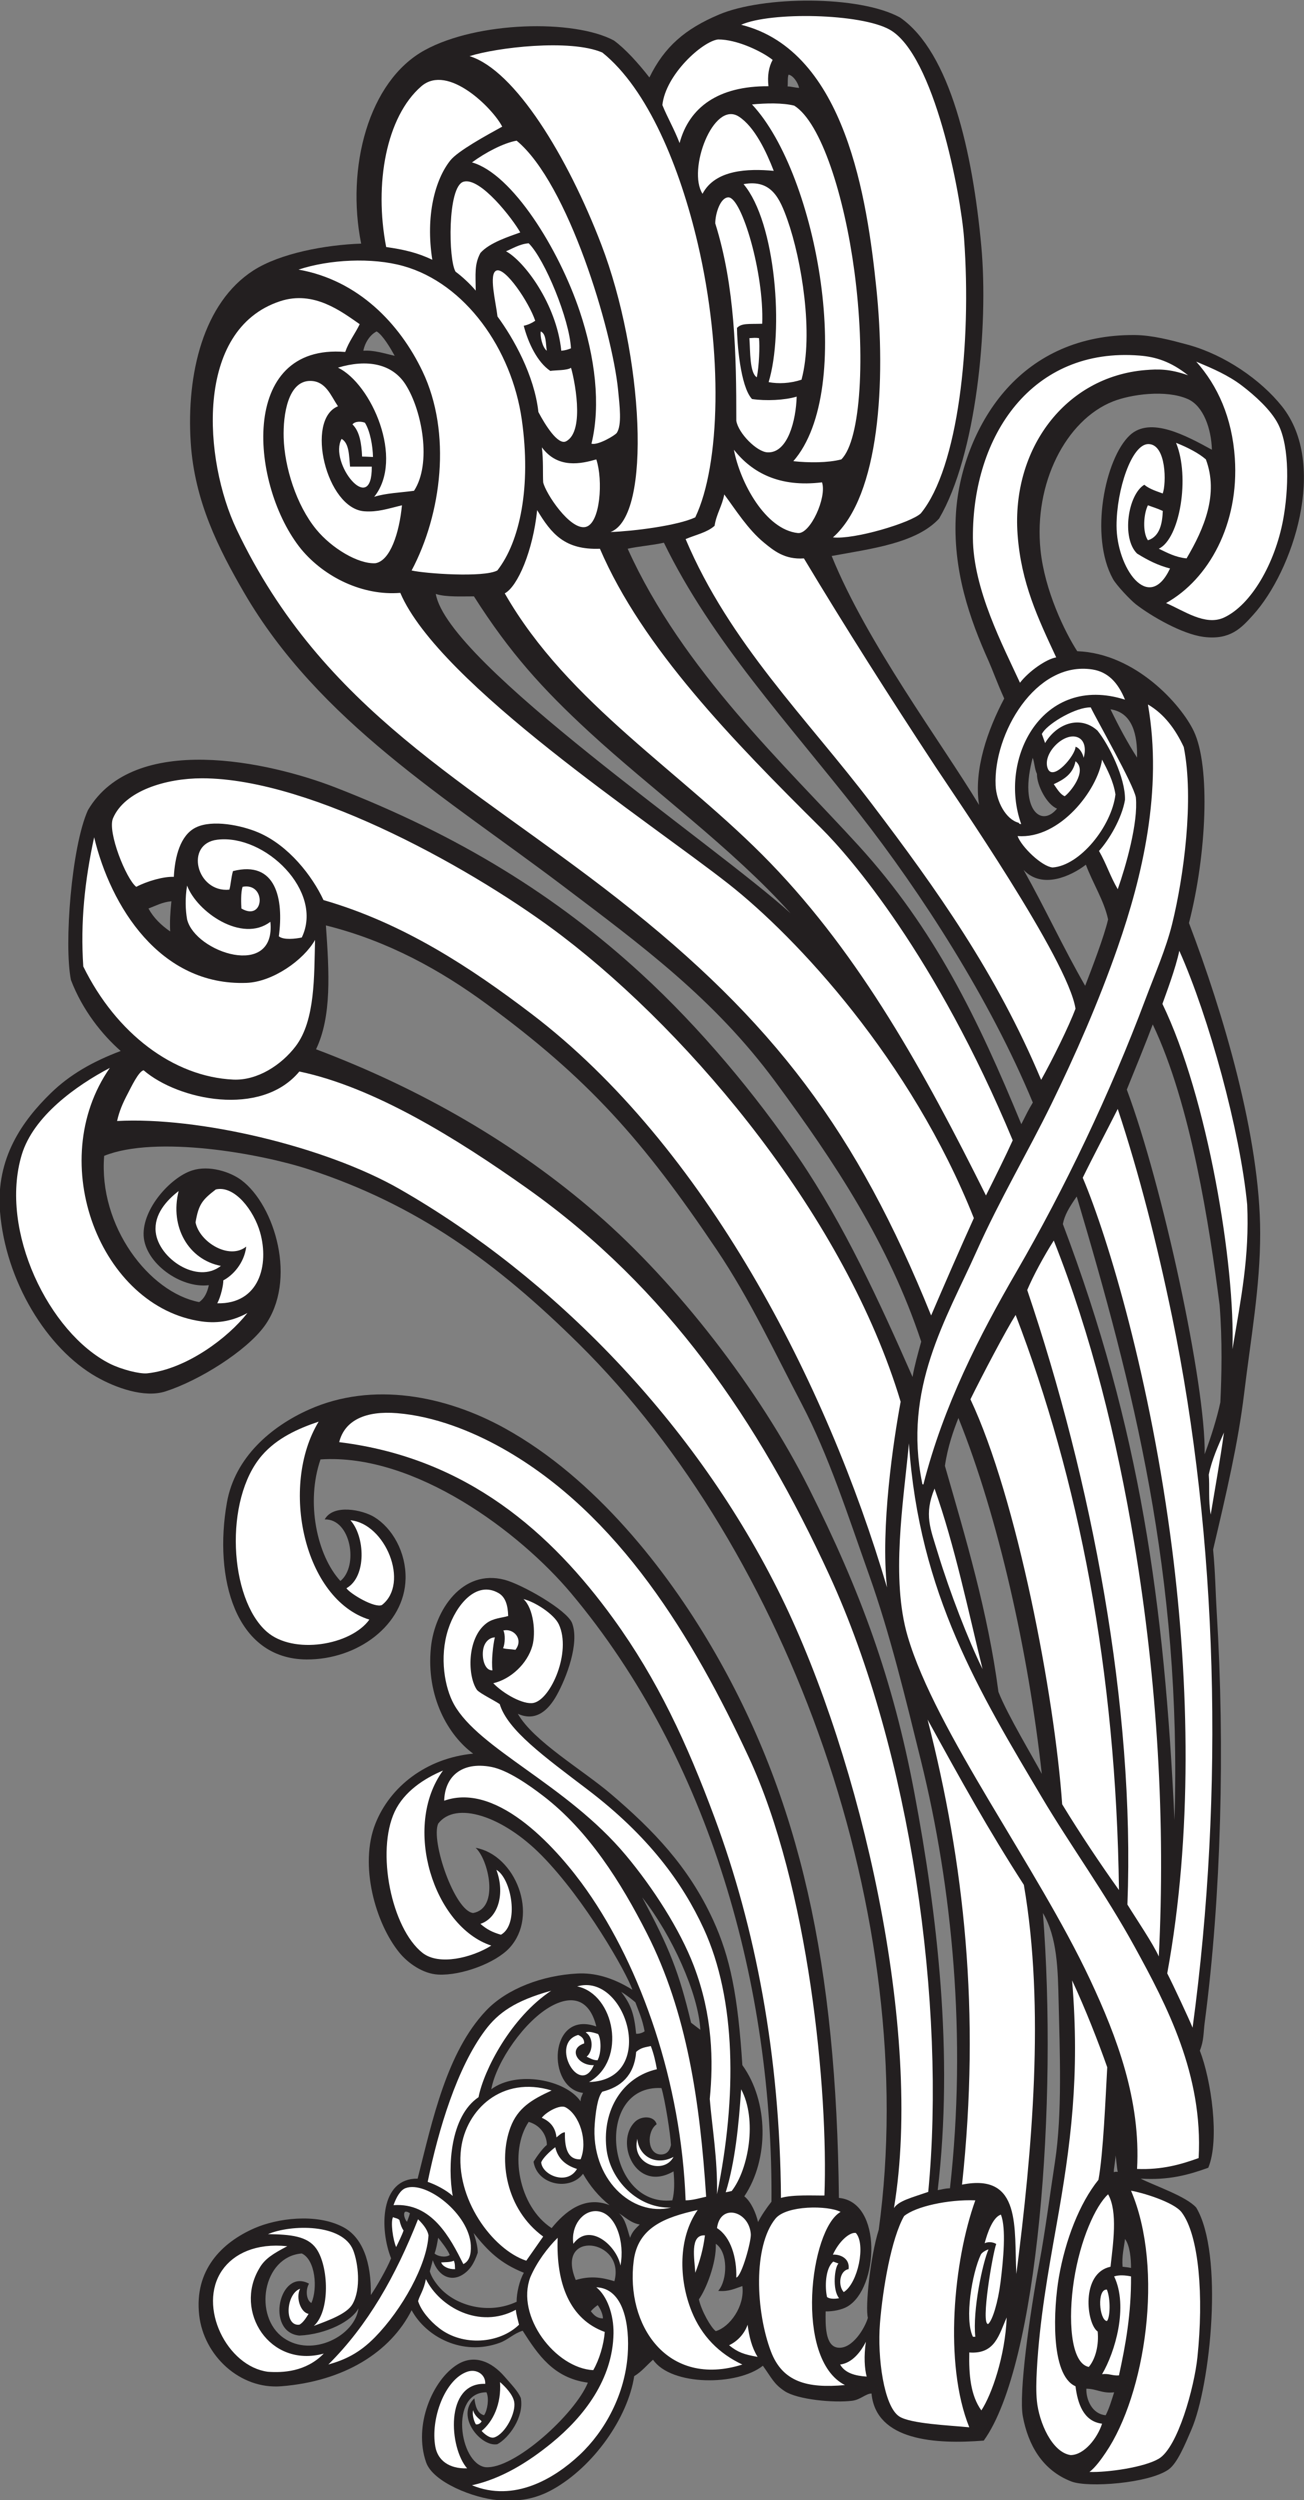 <?xml version="1.0" encoding="UTF-8" standalone="no"?>
<svg
   xmlns:dc="http://purl.org/dc/elements/1.1/"
   xmlns:cc="http://creativecommons.org/ns#"
   xmlns:rdf="http://www.w3.org/1999/02/22-rdf-syntax-ns#"
   xmlns:svg="http://www.w3.org/2000/svg"
   xmlns="http://www.w3.org/2000/svg"
   viewBox="0 0 518.413 993.747"
   height="993.747"
   width="518.413"
   xml:space="preserve"
   id="svg2"
   version="1.1"><rect x="0" y="0" width="518.413" height="993.747" fill="#808080" stroke="none"/><defs
     id="defs6" /><g
     transform="matrix(1.333,0,0,-1.333,0,993.747)"
     id="g10"><g
       transform="scale(0.1)"
       id="g12"><path
         id="path14"
         style="fill:#231f20;fill-opacity:1;fill-rule:evenodd;stroke:none"
         d="m 2480.39,5797.12 c 105.14,-259.49 327.01,-555.76 439.61,-742.4 -16.54,105.66 25.82,224.23 74.98,317.4 -22.4,49.81 -35.45,86.98 -46.58,111.79 -55.12,122.75 -108.71,271.22 -97.21,442.81 8.85,131.89 63.2,271.5 152.07,369.8 88.6,97.98 215.16,160.66 380.74,159.4 52.37,-0.4 107.7,-15.02 158.4,-28.8 110.2,-29.97 218.09,-104.92 280.8,-183.61 138.52,-173.8 32.66,-491.87 -86.4,-622.8 -33.75,-37.11 -66.82,-75.32 -147.6,-64.8 -63.52,8.29 -155.84,61.65 -201.6,97.2 -16.21,12.6 -57.78,56.36 -68.4,75.6 -70.65,127.84 -23.59,359.3 50.39,428.41 61.25,57.21 168.38,-1.44 244.8,-43.21 -1.77,61.62 -24.7,130.38 -71.99,151.21 -65.23,28.72 -170.15,13.88 -223.2,-7.21 -140.66,-55.91 -236.31,-244.63 -216,-442.79 12.48,-121.83 73.09,-245.53 109.57,-301.94 174.34,-6.52 310.24,-159.8 347.58,-238.38 50.29,-105.8 38.09,-368.64 -14.35,-572.09 101.68,-267.03 212.4,-637.94 212.4,-925.19 0,-160.81 -28.07,-313.23 -47.85,-477.51 -17.91,-148.73 -53.5,-299.52 -92.54,-465.69 6.85,-72.21 6.87,-123.54 10.78,-187.2 24.65,-401.36 13.5,-847.97 -36,-1224.01 -3.77,-28.75 -2.09,-53.19 -14.39,-82.8 33.67,-86.19 59.88,-265.74 25.19,-349.197 -57.16,-20.82 -118.06,-37.922 -201.6,-32.394 37.01,-19.559 135.8,-52.379 165.61,-86.395 82.69,-137.488 43.06,-529.48 -14.4,-662.402 C 3534.16,165.867 3511.39,109.805 3484.8,91.113 3426.39,50.066 3245.25,36.414 3195.47,55.555 3108.24,89.082 3066.21,165.344 3050.55,249.68 c -12.68,68.164 19.96,302.086 49.04,457.039 17.85,95 30.62,197.176 46.82,302.401 22.18,144.33 14.14,331.7 10.8,478.8 -2.09,91.55 -3.58,190.04 -46.82,262.79 43.99,-561.75 -13.28,-1346.862 -176.39,-1573.19 -142.96,-11.329 -321.21,-1.094 -334.8,140.402 -17.13,-0.266 -32.75,-18.469 -57.6,-21.606 -54.84,-6.921 -163.42,3.411 -201.6,28.801 -32.17,21.375 -37.71,37.918 -64.8,75.606 -75.86,-60.371 -273.23,-60.832 -327.59,17.988 -17.92,-15.684 -34.98,-36.574 -56.15,-49.004 C 1872.32,244.387 1769.13,99.617 1649.57,32.48 1595.21,1.965 1545.18,-4.824 1484.59,0 c -70.96,5.664 -193.02,52.996 -213.79,112.723 -38.5,110.707 19.72,245.929 93.18,291.593 49.83,30.989 100.98,9.93 140.83,-35.996 20.73,-23.894 40.48,-44.093 48.41,-63.601 10.65,-57.629 -36.4,-120.207 -70.02,-138 -48.88,-8.985 -125.76,83.203 -68.4,136.797 2.81,-22.207 8.11,-44.688 28.81,-50.403 10.53,14.875 15.53,51.242 7.19,68.399 -110.4,0.468 -81.12,-211.375 -3.6,-223.192 85.05,-8.27 268.19,158.368 306,251.993 -102.63,13.769 -149,83.796 -194.4,154.804 -27.89,-8.75 -43.12,-26.789 -68.4,-35.996 -111.71,-40.703 -219.81,17.957 -262.8,97.195 C 1164.3,440.977 1026.36,354.473 838.801,339.52 715.98,329.727 607.594,430.41 594.004,551.914 c -14.856,132.781 65.891,215.899 165.598,259.207 66.238,28.762 181.89,45.258 262.798,3.598 58.74,-30.246 85.46,-105.16 83.55,-203.227 15.73,22.813 48.01,78.203 60.44,109.621 -34.16,85.672 -34.28,238.848 79.22,237.598 44.32,175.389 86.78,376.509 203.47,500.279 63.15,66.98 169.95,105.87 273.16,111.3 48.63,2.57 102.99,-10.44 163.78,-48.43 -17.12,50.48 -140.51,268.35 -270.54,400.52 -116.69,118.63 -256.93,163.12 -308.68,94.74 -22.46,-51.62 49.33,-260.77 104.4,-266.41 79.82,14.43 44.93,161.56 7.2,194.41 118.4,-20.76 191.17,-201.01 100.8,-298.8 -41.01,-44.38 -142.56,-82.82 -212.4,-79.2 -45.63,2.35 -90.2,34.31 -115.2,64.79 -72.26,88.15 -120.74,261.98 -72,385.21 43.32,109.52 150.82,195.11 291.6,208.8 -73.32,53.52 -141.13,169.06 -125.99,316.8 11.31,110.57 93.38,234.62 219.6,201.6 51.34,-13.43 186.63,-89.85 201.58,-129.6 22.24,-59.09 -16.5,-162.23 -46.8,-216.01 -21.83,-38.76 -58.64,-79.75 -115.19,-53.99 46.71,-82.01 192.93,-166.89 277.98,-239.41 124.26,-105.97 231.14,-215.64 304.42,-375.5 51.25,-111.79 73.88,-225.18 87.2,-432.69 78.42,-108.72 80.12,-280.39 5.86,-391.272 20.22,-15.711 35.26,-50.996 40.94,-76.727 10,19.774 25.92,42.852 40.04,60.731 5,638.668 -182.38,1320.098 -598.04,1814.868 -151.63,180.49 -464.53,417.26 -746.859,398.48 -44.148,-127.18 -11.078,-285.7 59.259,-362.49 54.77,44.02 31.66,185.68 -46.802,183.61 26.082,47.11 113.232,28.12 147.612,7.19 53.7,-32.68 95.12,-104.39 93.59,-183.59 -2.63,-137.75 -142.59,-242.05 -295.198,-241.2 -213.726,1.19 -277.195,244.34 -237.601,468 23.89,134.98 132.262,227 244.801,277.19 189.738,84.65 407.628,41.36 582.948,-55.28 273.48,-150.76 485.47,-427.06 616.06,-649.45 268.04,-456.44 373.98,-954.5 381.38,-1646.067 130.72,-11.515 118.73,-269.695 25.22,-323.996 -16.98,-9.851 -43.26,-14.726 -64.81,-14.402 -0.56,-38.899 -1.99,-103.008 36,-107.996 43.48,-5.715 81.27,58.59 90,88.816 -8.19,32.305 6.72,181.133 32.4,262.754 126.58,928.771 -266.58,2021.141 -895.09,2642.151 -244.91,241.99 -481.17,413.58 -802.94,519.12 -146.825,48.16 -457.497,103.03 -612.047,40.9 -17.278,-209.44 134.097,-407.53 283.281,-436.14 15.715,10.68 24.148,28.64 28.801,50.39 -84.703,-10.23 -190.395,66.58 -194.407,147.61 -3.98,80.45 80.176,173.53 144.004,194.4 51.68,16.89 114.809,-4.26 147.598,-28.81 99.918,-74.81 167.621,-299.78 68.398,-435.6 -53.964,-73.86 -193.671,-161.87 -295.195,-194.39 -63.441,-20.31 -149.453,11.52 -205.211,43.2 C 139.055,3433.74 16.461,3635.91 0,3842.3 c -12.766,160.08 67.5,271.11 151.199,352.81 56.164,54.83 123.867,93.96 208.801,126 -54.316,47.59 -113.891,120.99 -148.461,211.77 -21.004,105.44 1.637,397.91 50.711,506.37 137.605,233.5 539.922,144.59 737.723,67.78 371.197,-144.14 659.637,-323.81 911.507,-554.72 175.9,-161.24 342.31,-360.73 471.72,-551.6 134.01,-197.62 239.85,-427.24 338.4,-651.59 5.08,30.57 16,69.87 25.84,105.37 -96.17,290.13 -256.44,533.4 -436.25,776.62 -181.89,246.05 -396.52,403.77 -633.59,583.21 -342.24,259.04 -726.655,488.84 -950.405,874.8 -74.886,129.17 -147.129,271.07 -158.394,446.39 -13.18,205.13 37.84,416.66 186.48,512.7 80.586,52.08 217.043,76.71 321.849,80.33 -45.19,225.16 20.78,484.62 190.06,577.1 156.97,85.75 443.91,92.43 563.55,28.68 33.32,-24.2 71.37,-65.89 106.07,-110.31 44.85,91.72 106.32,144.66 207.45,187.48 131.93,55.87 417.52,57.96 539.69,-8.49 150.64,-103.74 217.22,-405.01 242.63,-681.14 22.21,-241.46 -14.72,-623.68 -125.78,-813.15 -67.77,-73.63 -202.46,-90 -320.41,-111.59 z M 1897.2,1390.71 c -5.41,58.2 -15.77,88.17 -44.52,124.75 17.66,-10.43 33.09,-23.25 42.26,-31 11.74,-31.69 20.14,-48.52 27.58,-86.43 -6.5,-5.1 -17.83,-8.18 -25.32,-7.32 z M 3240,332.324 c 30.82,-0.39 47.36,-15.039 82.79,-10.812 -7.52,-23.668 -14.57,-47.832 -25.19,-68.399 -40.14,3.34 -58.79,46.438 -57.6,79.211 z M 3092.62,5147.15 c -0.53,-34.02 29.82,-91.73 59.88,-103.32 -35.16,-43.17 -80.31,-23.46 -85.29,51.29 -2.07,30.97 3.9,67.59 12.67,100.01 5.28,-11.47 5.18,-31.81 12.74,-47.98 z m -296,-4222.736 c 48.01,407.266 -1.42,822.426 -69.51,1184.186 -63.97,339.81 -160.98,602.62 -314.77,908.97 -147.95,294.72 -394.61,611.49 -633.08,818.4 -239.4,207.73 -522.12,371.59 -836.686,490.23 47,98.18 39.274,228.66 29.43,369.31 186.466,-46.55 342.996,-134.39 478.796,-234 302.71,-222 465.47,-404.08 687.6,-734.39 97.19,-144.52 172.17,-304.91 251.99,-457.2 81.58,-155.6 137.81,-331.85 201.6,-511.21 62.5,-175.7 108.01,-365.08 154.81,-554.39 93.22,-377.12 136.97,-823.61 86.4,-1274.398 -17.71,-0.676 -20.8,-3.125 -36.58,-5.508 z M 2358.01,4731.51 c -221.7,202.14 -1022.56,744.28 -1058.31,952.49 29.59,-10.41 86.02,-6.97 113.78,-7.3 106.86,-168.06 204.17,-275.66 344.08,-404.66 185.69,-171.21 428.83,-348.33 600.45,-540.53 z M 2061.02,1423.59 c -36.02,151.18 -64.85,223.62 -145.82,373.93 89.21,-113.42 167.59,-287.28 173.53,-395.09 l -27.71,21.16 z m 322.3,5769.42 c -9.59,0 -24.84,4.25 -34.45,4.25 1.27,7.64 -0.55,27.36 2.95,35.1 13.28,-2.33 27.36,-22.22 31.5,-39.35 z M 1177.2,6393.95 c -30.29,6.87 -62.21,17.52 -93.59,15.17 5.25,25.78 20.75,47.93 39.59,57.59 18.43,-10.44 42.37,-51.69 54,-72.76 z M 3391.19,5195.91 c -28.98,45.41 -54.98,93.82 -79.2,144.01 66.21,-9.69 80.53,-77.07 79.2,-144.01 z M 507.598,4677.52 c -26.289,18.1 -49.051,39.74 -64.793,68.39 21.843,8.16 40.879,19.13 68.394,21.61 -3.57,-35.3 -5.094,-59.44 -3.601,-90 z M 3236.41,4515.51 c -64.59,111.82 -120.14,232.68 -183.62,345.6 55.18,-58.73 141.6,-18.63 185.73,15.45 20.68,-55.31 54.51,-107.66 66.28,-163.05 -11.46,-50.26 -49.25,-148.53 -68.39,-198 z M 3046,4102.91 c -129.14,313.9 -259.14,582.48 -485.45,830.62 -216.33,237.2 -524.85,522.42 -688.55,885.18 34.39,7.62 73.77,10.22 108,18 143.24,-293.72 368.3,-534.04 581.8,-806.69 185.76,-237.24 390.72,-554.42 518.51,-862.72 -14.02,-23.19 -18.34,-32.84 -34.31,-64.39 z m 546.79,-984.2 c 3.81,204.88 -126.13,803.83 -232.2,1087.22 23.14,57.05 58.2,142.82 77.42,194.39 113.81,-239.03 169.02,-601.4 199.39,-836.88 8.44,-105.88 5.94,-213.22 2.19,-289.92 -9.82,-46.43 -27.97,-103.87 -46.8,-154.81 z m -485.76,-953.16 c -20.98,40.84 -102.87,176.25 -129.28,244.57 -31.42,238.57 -97.4,457.31 -159.61,673.83 7.99,56.58 26.31,107.73 40.26,142.77 118.9,-295.09 209.06,-700.29 248.63,-1061.17 z m 395.76,-137.63 c -29.84,644.38 -102.67,1169.22 -332.91,1777.12 5.24,26.8 17.91,48.22 41.31,82.13 166.41,-559.53 314.22,-1129.39 291.6,-1859.25 z M 1731.6,1189.12 c -45.06,65.08 -190.6,92.51 -266.39,36 14.9,82.26 100.02,205.35 180,248.4 67.69,36.44 115.1,13.54 133.19,-61.2 -142.19,50.86 -149.51,-184.43 -39.6,-198 -2.79,-8 -7.56,-14.05 -7.2,-25.2 z M 3322.09,977.422 c -1.43,6.523 4.49,32.478 4.9,50.338 3.03,-16.16 3.32,-32.947 6.6,-48.865 -5.09,0.316 -9.47,0.597 -11.5,-1.473 z m -1349.3,251.288 c 10.63,-35 26.96,-138.91 28.28,-169.85 -3.47,-16.59 -11.99,-27.49 -28.28,-28.15 -43.16,-1.72 -44.97,69.02 -14.39,90 -6.29,25.15 -44.72,26.84 -64.79,7.21 -60.9,-59.55 1.22,-213.232 115.18,-147.607 3.01,-32.325 2.91,-62.668 -3.59,-86.395 -199.65,-21.488 -234.4,345.372 -32.41,334.792 z M 1213.92,829.988 c -5.51,5.024 -12.63,23.196 -6,29.758 6.48,1.68 11.9,-2.676 14.62,-4.308 -2.5,-10.04 -6.13,-18.114 -8.62,-25.45 z m 362.88,297.932 c 41.71,-12.26 54.62,-47.95 54.08,-68.83 -11.41,-8.97 -28.78,-32.37 -39.68,-49.97 10.9,-69.655 108.35,-88.405 147.6,-36.007 20.93,-36.679 47.16,-68.035 79.2,-93.593 -75.42,29.835 -133.97,-20.497 -172.79,-68.407 -98.47,64.004 -127.93,228.167 -68.41,316.807 z m 302.4,-345.596 c -7.3,19.746 -12.7,56.621 -33.51,73.008 15.21,-8.098 35.12,-29.363 62.31,-33.418 -12.67,-12.156 -23.16,-22.449 -28.8,-39.59 z m -583.19,-46.808 c 5.44,14.621 7.62,29.035 10.79,46.808 5.95,-7.195 28.95,-36.074 34.5,-51.394 -13.45,-9.211 -37.62,-3.246 -45.29,4.586 z M 3373.2,692.324 c -8.65,1.961 -16.75,2.442 -25.19,3.594 -2.58,32.566 4.06,55.918 7.19,82.793 14.88,-19.902 18.12,-59.871 18,-86.387 z M 1832.4,652.723 c -39.81,12.406 -74.12,16.086 -115.2,3.593 -62.97,151.172 149.19,123.43 115.2,-3.593 z m -541.7,62.675 c 18.68,-52.261 56.62,-61.503 85.71,-45.078 24.1,13.614 37.34,34.883 48.39,67.27 0.14,16.812 -4.46,34.898 -12.21,58.863 42.12,-52.969 78.72,-90.027 149.81,-118.531 -13.23,-22.367 -21.97,-61.66 -21.6,-86.41 -83.57,-39.266 -181.53,-12.371 -230.4,43.207 -10.95,12.461 -23.65,29.961 -28.6,47.539 2.5,9.879 5.25,17.898 8.9,33.14 z m 507.4,-173.75 c -18.21,0.997 -26.24,9.297 -36,21.606 7.06,8.035 12.76,12.676 20.44,18.199 7.28,-9.258 16.07,-27.5 15.56,-39.805 z m 336.7,222.668 c 36.88,-24.336 35.51,-107.949 7.19,-140.398 31.68,-2.871 50.37,7.234 72.01,14.402 7.86,-60.832 -38.12,-122.629 -79.25,-134.425 -13.91,9.691 -43.05,60.402 -50.36,94.816 21.04,29.402 52.68,108.086 50.41,165.605 z M 900,735.516 c 40.754,-18.828 47.758,-104.137 28.801,-147.594 -14.621,6.969 -18.785,37.613 -7.199,57.594 -88.387,47.453 -131.172,-144.793 -28.797,-154.801 80.851,3.68 157.435,43.601 176.395,81.473 -10.41,-82.481 -138.43,-147.93 -223.192,-88.672 -91.477,63.945 -63.25,242.48 53.992,252 v 0" /><path
         id="path16"
         style="fill:#ffffff;fill-opacity:1;fill-rule:evenodd;stroke:none"
         d="m 1393.2,94.719 c -54.17,-1.555 -87.54,24.07 -94.84,64.519 -14.92,82.852 28.22,200.672 95.27,223.692 27.54,9.441 54.96,-8.211 53.57,-36.211 -121.42,4.543 -107.68,-191.125 -54,-252 z m 651.6,799.199 c -13.12,351.062 -131.71,692.922 -295.2,925.202 -79.43,112.85 -261.31,324.59 -424.8,266.4 1.58,70.58 50.81,117.83 140.41,100.8 49.37,-9.39 113.88,-55.01 154.79,-86.4 135.41,-103.9 232.2,-258.04 309.6,-410.4 118.92,-234.07 158.1,-501.52 176.4,-784.801 -22.33,-4.934 -40.71,-10.707 -61.2,-10.801 z m 28.79,-215.996 c -1.97,40.269 -17.38,114.605 28.81,111.598 -5.19,-41.61 -15.54,-78.067 -28.81,-111.598 z M 1270.13,659.16 c 40.71,-83.074 159.2,-150.383 268.39,-91.543 0.62,-12.472 6.76,-33.176 9.48,-44.523 -58.74,-56.981 -167.47,-64.871 -237.6,-10.77 -29.71,22.91 -54.99,53.828 -63.43,81.055 4.16,16.758 17.07,32.344 23.16,65.781 z m -88.61,95.371 c -9.5,21.211 -17.24,75.586 -9.29,89.364 4.4,-2.743 13.79,-3.219 18.83,-8.457 3.8,-15.633 7.85,-25.223 12.53,-31.383 -3.92,-12.024 -16,-36.985 -22.07,-49.524 z M 349.199,4112.31 c 6.668,29.53 16.438,52.57 32.403,82.8 8.949,16.96 32.089,66.18 46.796,68.4 102.446,-88.52 349.793,-141.46 464.407,-3.59 222.745,-46.68 468.965,-199.16 680.395,-349.21 417.17,-296.05 688.6,-692.64 900,-1152 243.46,-529.02 348.66,-1283.63 295.2,-1839.589 -50.26,-17.551 -87.68,-26.211 -102.27,-48.262 88.21,528.391 -98.45,1338.141 -336.07,1822.841 -254.02,518.16 -679.76,953 -1137.72,1215.4 -223.258,127.93 -601.203,216.45 -843.141,203.21 z M 2584.8,368.32 c -35.07,2.41 -64.6,10.664 -79.19,35.996 37.22,4.766 62.69,39.95 76.87,67.774 -6.46,-42.52 -4.06,-79.992 2.32,-103.77 z m -126.01,540 c -29,-0.625 -94.63,3.426 -129.59,-7.207 -2.89,425.247 -76.17,805.837 -198.01,1134.007 -82.36,221.89 -170.14,411.7 -302.39,594 -183.82,253.38 -434.25,478.68 -817.2,525.6 16.47,65.66 79.49,94.03 172.8,86.39 111.53,-9.11 223.18,-53.84 313.2,-104.39 348.98,-195.99 570.58,-567.4 735.04,-920.56 180.07,-386.73 237.95,-998.42 226.15,-1307.84 z M 2259.51,427.137 c -39.78,7.074 -58.67,13.136 -85.12,34.777 23.19,10.371 45.94,33.328 55.28,61.199 4.53,-34.968 12.32,-67.91 29.84,-95.976 z M 2645.43,2721.43 C 2466.31,3329.84 2102.68,4038.51 1584,4432.71 c -180.57,137.24 -381.19,269.73 -619.195,338.4 -33.532,71.88 -103.633,162.81 -194.407,201.6 -48.281,20.65 -137,39.8 -187.195,14.41 -45.613,-23.08 -61.57,-86.35 -64.805,-146.79 -29.261,1.53 -79.335,-12.45 -112.015,-29.82 -30.313,23.5 -86.473,164.18 -69.457,204.31 34.804,82.11 157.601,119.46 265.793,119.4 330.164,-0.18 825.611,-280.63 1074.881,-471.11 391.03,-298.81 844.47,-842.19 1008.53,-1387.9 -21.6,-115.5 -60.29,-375.41 -40.7,-553.78 z m 284.96,-243.51 c -41.97,85.28 -98.07,230.15 -133.18,345.6 -22.82,74.98 -41.76,114.79 -10.04,192.78 60.12,-168.89 101.4,-368.43 143.22,-538.38 z m 100.8,-1803.604 c -7.13,135.653 16.66,302.247 -161.99,266.399 55.43,516.085 6.66,958.505 -102.77,1386.825 100.86,-183.34 180.64,-327.81 287.12,-492.9 63.4,-366.66 24.26,-796.96 -22.36,-1160.324 z m -90.62,3215.894 c -184.26,369.58 -373.79,712.74 -642.91,991.41 -260.9,270.11 -603.04,473.2 -792.25,804.04 38.75,20.61 84.1,127.1 96.59,248.25 42.38,-70.62 82.44,-119.16 187.2,-115.2 126.76,-295.19 395.41,-570.89 660.74,-834.08 84.2,-83.52 341.08,-379.17 570.45,-929.91 -20.84,-46.13 -50.45,-105.53 -79.82,-164.51 z M 3456,1621.11 c -16.41,37.17 -69.48,115.58 -93.6,154.81 22.93,590.37 -107.11,1265.92 -298.81,1832.4 18.13,42.9 49.4,100.51 79.2,147.59 111.51,-280.51 187.72,-589.35 239.91,-901.27 69.29,-414 93.41,-836.35 73.3,-1233.53 z m 87.3,4714.86 c -55.86,19.49 -89.55,18.6 -126.89,15.54 -239.85,-19.68 -399.79,-235.78 -381.61,-489.6 10.43,-145.81 61.43,-251.44 115.22,-367.21 -29.55,-4.84 -81.62,-41.19 -108.01,-75.6 -50.12,109.22 -139.59,278.19 -140.41,432.01 -1.66,306.18 177.29,569.09 496.8,543.61 48.34,-3.86 93.08,-17.59 144.9,-58.75 z M 3333.59,4803.51 c -23.02,39.38 -33.18,74.37 -55.88,114.07 29.59,32.55 68.15,96.83 77.49,152.34 1.5,66.09 -48.72,165.35 -82.21,206.6 -53.36,47.89 -123.2,18.89 -156.04,-37.27 l -9.74,27.18 c 1.09,1.87 2.15,3.58 3.18,5.08 20,29.04 99.81,75.4 142.68,74.1 16.73,-35.49 128.04,-229.94 134.53,-268.49 7.38,-75.19 -29.67,-204.57 -54.01,-273.61 z m 342.02,-1371.6 c 9,247.84 -73.81,751.07 -208.81,1029.65 10.37,29.12 39.33,105.22 50.41,158.36 88.12,-197.3 181.29,-536.67 202.44,-757.09 6.78,-154.5 -18.07,-278.91 -44.04,-430.92 z M 2026.8,7028.32 c -16.7,43.59 -35.92,75.22 -51.31,113.4 9.69,90.92 119.18,189.73 165.9,195.6 56.93,0.35 132.11,-36.27 162.95,-60.94 -11.47,-20.6 -16.08,-47.78 -12.43,-78.52 -149.41,0.91 -236.56,-62.65 -265.11,-169.54 z m 1078.36,-2793.3 c -133.4,318.01 -311.74,568.18 -505.96,824.1 -191.86,252.79 -423.05,477.62 -554.4,788.4 29.42,12.59 64.32,19.66 86.39,39.6 5.35,35.46 22.62,58.99 28.81,93.59 33.44,-45.07 70.59,-104.57 118.79,-144 28.44,-23.24 61.29,-50.91 118.81,-46.79 122.24,-203.7 255.51,-413.17 391.35,-619.75 56.5,-85.93 396.83,-578.21 418.65,-723.05 -19.12,-51.11 -68.17,-150.79 -102.44,-212.1 z M 3556.8,1408.71 c -10.24,25.42 -57.15,125.96 -75.61,162 75.69,412.62 65.35,864.62 14.61,1264.66 -63.89,503.52 -189.84,926.7 -266.6,1107.74 29.43,60.61 73.42,143.43 104.39,205.21 63.71,-192.57 116.9,-400.72 162.02,-619.2 136.09,-659.28 156.6,-1414.61 61.19,-2120.41 z m -2538,4737.6 c 22.84,-13.15 22.03,-49.96 25.2,-82.8 21.61,0 43.2,0 64.8,0 1.43,-151.89 -129.542,12.09 -90,82.8 z m -10.8,97.2 c -98,-39.14 -35.312,-305.51 79.2,-313.19 38.97,-2.62 67.35,7.14 111.6,18 -7.99,-83.1 -35.1,-165.52 -79.2,-172.81 -51.99,-2.78 -130.799,45.2 -176.397,100.8 -59.922,73.1 -94.648,186.35 -97.195,273.61 -2.004,68.03 12.808,169.34 79.195,169.2 46.438,-0.11 60.856,-43.12 82.797,-75.61 z M 2776.99,3532.47 c -220.66,546.23 -468.18,876.8 -933.93,1242 -442.37,346.88 -879.814,560.05 -1137.455,1101.84 -97.746,205.55 -127.539,595.47 129.598,680.4 101.227,33.44 183.737,-31.25 237.597,-68.39 -13.63,-28.37 -32.41,-51.59 -43.2,-82.81 -320.53,26.47 -282.889,-402.04 -130.905,-588.64 69.266,-83.12 182.975,-138.82 295.105,-129.71 115.94,-271.71 744.24,-683.27 978.99,-867.84 203.56,-160.05 544.51,-525.52 731.64,-996.53 -36.36,-80 -86.68,-195.41 -127.44,-290.32 z m 420.47,-1982.7 c 40.1,-85.97 77.72,-182.43 104.79,-259.03 -4.89,-86.65 -11.78,-258.43 -26.25,-335.623 -56.31,-69.758 -98.79,-179.472 -118.01,-290.605 -15.35,-88.821 -27.31,-291.133 49.61,-324.992 5.97,-48.68 22.6,-104.715 79.2,-111.598 -13.91,-43.293 -53.25,-93.164 -93.6,-93.606 -55.43,7.918 -94.53,97.239 -100.8,162 -2.54,26.289 -2.01,57.383 0,93.606 8.13,146.824 32.99,287.168 58.34,429.148 42.6,238.5 70.39,446.03 46.72,730.7 z m 139.75,269.35 c -54.53,76.45 -115.61,167.49 -169.36,255.79 -22.36,321.41 -134.61,912.57 -273.59,1207.56 35.06,71.31 106.4,206.94 134.76,251.57 187.39,-488.3 299.83,-1059.55 308.19,-1714.92 z M 2133.2,6788.8 c -0.13,28.61 15.24,78.37 39.69,77.63 39.16,-1.21 106.11,-225.23 100.33,-376.82 -41.05,-1.27 -61.54,2.15 -75.23,-12.48 0.08,-40.03 9.41,-174.24 44.8,-212.01 41.12,-6.11 97.29,-3.69 133.21,7.19 -1.96,-70.31 -26.25,-168.85 -86.84,-166.21 -32.38,1.41 -87.46,57.57 -93.16,94.22 0.13,195.04 -3.77,400.93 -62.8,588.48 z m -38,88.32 c -45.67,71.08 32.05,278.76 108,230.4 47.35,-30.14 82.82,-106.01 104.4,-162.01 -76.64,7.17 -174.47,3.76 -212.4,-68.39 z m -805.89,-196.75 c -44.31,21.25 -85.16,30.49 -137.57,38.01 -36.5,188.82 0.52,388.77 104.65,479.14 79.95,69.36 214.72,-67.31 241.38,-120.22 -48.18,-26.49 -132.29,-72.5 -154.81,-100.8 -45.6,-57.3 -74.27,-165.16 -53.65,-296.13 z m 129.48,-91.99 c -16.78,20.28 -42.61,43.75 -59.92,56.25 -21.82,33.96 -24.9,254.3 23.53,268.48 50.27,14.74 147.19,-111.7 169.2,-151.2 -31.69,-11.76 -91.41,-30.09 -118.8,-61.19 -18.35,-34.25 -14.33,-62.6 -14.01,-112.34 z m 212.01,-179.26 c -13.22,9.64 -20.63,44.07 -18,57.59 17.04,-8.17 14.26,-36.14 18,-57.59 z m 626.41,-79.2 c -21.82,13.22 -19.34,77.63 -22.19,116.78 10.84,0.62 18.4,1.55 28.57,0.04 2.84,-23.69 0.24,-84.01 -6.38,-116.82 z m -776.91,318.19 c 26.5,11.13 97.49,-94.56 115.95,-149.63 -9.57,-6.57 -20.92,-12.07 -34.27,-14.85 13.32,-51.49 40.56,-108.63 79.29,-134.71 14.34,2.45 50.06,0.96 61.7,9.38 7.92,-25.1 44.05,-188.08 -14.57,-219.18 -24.44,-12.98 -63.36,50.48 -82.65,87.17 -12.21,110.27 -74.29,220.01 -122.02,284.96 -5.02,43.52 -26.7,127.07 -3.43,136.86 z m 135.76,-527 c 48.18,-65.22 118.51,-48.66 162.34,-35.99 20.58,-61.14 12.43,-192.31 -32.39,-201.61 -46.16,-9.57 -118.91,100.53 -126.01,133.2 -1.53,23.65 0.92,65.24 -3.94,104.4 z m 572.73,-7.2 c 53.67,-68.09 135.35,-113.02 262.81,-97.2 14.94,-44.96 -35.27,-155.12 -72.01,-151.2 -96.82,10.35 -172.29,150.56 -190.8,248.4 z m 1234.8,-165.59 c 14.73,-5.68 25.32,-8.19 44.32,-16.89 -1.31,-34.52 -7.73,-76.08 -44.32,-87.52 -16.6,24.21 -12.85,78.95 0,104.41 z m 44.07,35.16 c -14.44,5.59 -38.75,12.39 -54.87,26.04 -48.73,-29.11 -68.51,-159.08 -21.6,-205.2 32.83,-20.18 61.49,-34.89 98.38,-44.48 -64.47,-136.52 -159.43,3.78 -159.57,127.28 -0.12,107.08 44.98,243.95 94.98,243.68 54.28,-0.3 53.59,-119.08 42.68,-147.32 z M 3175.2,5080.71 c -12.86,5.96 -21.37,19.79 -32.41,36 30.47,13.95 57.85,30.96 64.81,68.41 37.58,-29.28 -18.13,-95.36 -32.4,-104.41 z m -140.4,-118.8 c 126.29,-9.61 238.52,137.03 252.04,227.96 15.46,-29.66 33.59,-63.44 39.92,-103.82 -11.51,-94.92 -105.74,-212.28 -187.56,-217.73 -32.32,3.01 -92.46,61.24 -104.4,93.59 z M 720,4745.91 c -0.723,12.35 -2.449,48.17 3.605,64.8 71.415,13.31 65.274,-105.13 -3.605,-64.8 z m 111.602,-82.8 c 14.968,111.09 -8.172,227.21 -136.797,194.41 -5.91,-20.74 -6.512,-41.69 -10.801,-55.4 -97.879,-9.62 -134.277,137.06 -36.004,148.99 142.48,17.32 318.367,-154.04 252,-291.59 -18.953,-4.05 -54.797,-8.1 -68.398,3.59 z M 648,3568.71 c 11.07,20.69 18.504,56.34 18.008,68.41 27.523,14.25 62.422,50.37 68.394,100.79 -50.636,-40.95 -139.222,13.07 -151.199,72.01 8.875,53.52 20.067,67.4 60.445,98.3 55.832,13.14 113.524,-62.49 132.153,-128.27 C 803.027,3683.81 773.715,3566.1 648,3568.71 Z m 2106,-540 c -3.06,-0.66 -3.39,1.41 -3.61,3.61 -57.83,282.43 71.29,488.47 162.01,691.2 69.9,156.18 153.77,297.08 223.21,439.19 71.09,145.52 140.7,303.56 197.98,468 72.76,208.84 134.96,467.53 90,723.61 48.58,-28.13 82.19,-74.06 106.88,-126.9 31.09,-156.05 -0.06,-387.46 -34.86,-528.3 -18.27,-73.82 -51.41,-149.05 -79.2,-223.21 -105.82,-282.16 -241.55,-565.8 -385.22,-813.6 -109.98,-189.7 -217.17,-397.97 -277.19,-633.6 z M 1033.2,2719.12 c 61.37,34.51 55.19,155.33 11.88,202.68 103.95,-9.72 177.55,-187.51 93.96,-252.73 -21.32,-10.02 -94.33,33.16 -105.84,50.05 z m 442.68,-146.41 c -4.9,-19.16 -11.09,-71.25 -7.08,-98.39 -22.9,-1.6 -32.67,35.76 -27.55,63.27 3.98,21.39 18.16,34.21 34.63,35.12 z m -43.08,-854.39 c 54.95,18.61 73.29,92.47 47.58,161.21 45.5,-26.4 68.94,-162.91 13.62,-193.61 -23.92,6.9 -40.79,14.81 -61.2,32.4 z m 291.6,-331.2 c 9.77,-4.63 18.1,-10.71 18,-25.21 -49.69,-16.16 -18.71,-67.26 28.8,-64.79 -42.33,-97.04 -133.3,65.11 -46.8,90 z m -39.6,-290.38 c -7.92,0.68 -18.78,-9.85 -25.2,-15.18 -2.51,25.69 -14.93,45.94 -43.74,58.55 13.37,17.66 54.24,40.03 70.5,31.4 42.37,-22.47 67.48,-101.27 45.24,-155.19 -41.64,-2.04 -47.58,40.03 -46.8,80.42 z m 453.6,-184.826 c 2.11,105.436 -15.2,204.066 -21.6,284.406 10.95,111.27 9.24,248.43 -47.84,397.61 -41.01,107.19 -121.33,232.22 -202.87,329.59 -176.3,210.55 -438.1,315.37 -512.48,450 -26.71,48.32 -44.16,138.86 -16.93,223.08 23.28,72.03 83.64,146.47 150.12,108.12 20.27,-11.7 27.87,-35.32 28.81,-68.4 -19.5,-5.86 -44.5,-6.27 -64.81,-21.6 -59.05,-44.58 -56.83,-158.95 -27.97,-199.23 11.28,-11.5 48.17,-28.99 67.57,-41.97 23.48,-77.52 132.26,-156.09 262.12,-254.87 181.13,-137.8 283.24,-277.76 346.27,-414.74 96.78,-210.25 99.45,-500.75 39.61,-791.996 z m -288,-212.394 c -10.41,58.41 -92.25,130.878 -140.4,64.796 -7.98,53.438 28.13,101.668 72,97.196 55.48,-5.653 82,-93.399 68.4,-161.992 z m -493.2,-10.809 c -18.85,-0.852 -37.43,8.066 -41.42,20.039 10.29,0.996 26.62,-0.012 37.83,5.168 4.19,-10.188 2.71,-18 3.59,-25.207 z M 2196,663.516 c 1.54,58.371 -15.9,121.289 -57.6,147.597 9.82,75.442 96.19,50.84 100.8,-18 1.43,-21.211 -26.78,-124.433 -43.2,-129.597 z m 334.8,25.195 c 4.59,34.59 -29.02,44.922 -46.8,43.203 17.52,38.84 49.36,67.781 68.4,64.805 30.53,-33.758 6.31,-149.961 -35.99,-176.406 -17.74,19.179 -12.86,63.914 14.39,68.398 z m 416.43,-163.457 c -23.34,-3.25 13.63,211.766 23.9,238.445 -4.96,3.731 -20.6,8.996 -34.47,2.239 8.22,31.699 24.71,78.035 48.5,85.457 16.09,-40.868 7.24,-134.364 -1.16,-201.7 -7.4,-59.402 -23.9,-113.476 -36.77,-124.441 z m 353.96,8.664 c -22.6,2.937 -30.68,95.699 0,93.965 11.97,-29.524 9.47,-85.16 0,-93.965 z M 894.977,630.293 c -13.633,-27.305 2.101,-71.016 25.367,-74.855 -5.739,-9.059 -15.574,-26.2 -27.539,-32.325 -46.172,-5.32 -39.707,91.828 2.172,107.18 z M 3247.21,397.117 c -55.16,11.367 -61.8,144.785 -44.32,258.164 18.59,120.688 64.34,222.395 101.91,256.633 29.61,-51.785 14.46,-149.734 7.19,-215.996 -89.12,-18.738 -72.15,-169.68 -38.3,-193.137 3.85,-38.367 -5.37,-80.625 -26.48,-105.664 z m -2390.413,360 C 815.836,735.605 789.332,719.949 773.18,690.715 696.781,563.223 804.199,392.762 965.625,436.98 911.855,381.797 841.836,379.734 799.199,382.723 677.578,398.262 587.988,577.043 662.402,685.117 c 34.629,50.293 101.973,81.817 194.395,72 z M 2926.8,267.52 c -32.15,44.851 -37.46,105.828 -36,172.793 78.05,-6.036 89.02,54.98 111.6,104.406 -4.61,-115.461 -44.61,-230.071 -75.6,-277.199 z M 1419.43,225.84 c -5.72,7.969 -12.17,31.504 -8.26,42.215 3.89,-17.215 18.62,-25.664 25.22,-32.938 -2.23,-4.707 -8.95,-10.383 -16.96,-9.277 v 0" /><path
         id="path18"
         style="fill:#ffffff;fill-opacity:1;fill-rule:evenodd;stroke:none"
         d="m 1407.6,44.316 c 87.4,19.344 166.08,67.676 237.61,125.997 97.05,79.16 182.4,190.625 184.54,326.843 0.87,55.489 -18.78,111.574 -51.35,137.563 82.06,-3.324 99.97,-112.727 93.6,-201.606 C 1863.63,316.191 1805.41,206.621 1728,134.316 1653.31,64.551 1533.77,-7.559 1407.6,44.316 Z M 979.199,404.316 c 118.051,117.157 201.101,264.493 267.591,433.196 20.02,-19.59 28.5,-34.309 31.19,-47.512 -4.52,-88.633 -78.75,-221.602 -159.69,-304.238 -46.96,-47.949 -90.03,-67.52 -139.091,-81.446 z m 370.971,502.727 c -19.62,17.977 -51.19,33.875 -74.64,42.012 32.25,157.005 87.7,340.465 171.67,452.455 38.33,51.15 88.66,87.72 196.72,117.46 -119.61,-79.22 -200.88,-236 -216.76,-317.49 -84.1,-56.92 -92.59,-206.187 -76.99,-294.437 z M 3456,123.516 c 56.77,33.679 105.82,212.519 115.19,302.402 18.95,181.348 5.22,362.566 -46.8,432.004 -23.55,31.441 -120.76,59.832 -151.19,64.801 99.94,-234.414 42.13,-608.309 -75.6,-781.211 -12.64,-18.563 -29.94,-43.336 -48.34,-57.469 53.06,-1.895 163.18,13.633 206.74,39.473 z M 1820.8,5868.57 c 125.02,47.05 97.41,531.43 -27.44,857.28 -100.24,261.6 -257.47,520.13 -392.96,561.67 79.56,25.51 299.54,52.19 395.99,10.8 136.32,-109.62 231.64,-343.15 284.55,-569.33 75.84,-324.27 67.48,-659.78 -7.35,-816.68 -53.08,-24.85 -184.49,-41.32 -252.79,-43.74 z M 1674,6409.12 c -14.4,140.39 -111.35,267.91 -164.9,296.59 16.61,6.45 40.82,22.06 67.7,23.81 48.53,-48.52 121.76,-227.64 126,-313.21 -8.44,-3.55 -17.68,-6.31 -28.8,-7.19 z m 618.36,-93.61 c 45.51,149.74 22.17,475.54 -74.76,590.4 82.65,14.99 107.93,-41.68 130.99,-106.87 41.9,-118.38 78.62,-339.84 41.8,-476.33 -34.43,-11.23 -68.83,-12.65 -98.03,-7.2 z M 1764,6131.91 c 28.29,115.88 10.76,258.07 -34.87,394.38 -62.52,186.79 -201.51,410.5 -321.53,444.43 40.52,29.53 93.4,57.64 133.2,64.79 154.36,-127.52 284.57,-566.43 302.4,-741.6 4.98,-49.68 11.85,-105.87 -3.6,-129.59 -4.78,-7.35 -56.11,-37.95 -75.6,-32.41 z m -684.05,-38.43 c -1.86,40.15 -7.46,75.32 -28.75,96.04 7.93,10 26.87,9.24 37.21,4.87 15.63,-25.18 23.29,-69.29 23.99,-102.08 -9.94,0.25 -21.15,1.24 -32.45,1.17 z m 1286.09,-13.66 c 185.7,212.39 73.49,853.72 -123.25,1063.69 42.03,4.05 91.41,5.13 126,-3.59 80.43,-50.69 149.45,-269.69 179.41,-494.54 32.93,-246.97 20.32,-501.53 -39,-560.26 -40.39,-10.61 -97.87,-10.24 -143.16,-5.3 z M 1008,6358.71 c 86.64,26.12 161.77,12.06 201.6,-50.39 49.59,-77.77 78.28,-235.8 25.2,-316.81 -40.12,-5.47 -84.28,-6.91 -118.79,-18 90.33,112.58 -7.86,336.63 -108.01,385.2 z m 1202.39,1022.4 c 89.2,39.43 356.78,33.77 442.81,-14.4 133.42,-74.72 212.7,-492.9 222.07,-622.8 22.8,-314.98 -17.14,-683.25 -129,-819.68 -29.04,-27.97 -198.83,-78.82 -262.11,-71.71 140.37,124.16 158.01,469.16 129.43,743.79 -27.11,260.68 -90.74,706.96 -403.2,784.8 z M 3456,5818.71 c 63.28,30.21 93.32,214.57 51.48,315.8 35.04,-13.74 68.56,-31.43 88.93,-49.39 38.63,-103.13 -4.79,-205.96 -57.62,-295.2 -33.77,3.42 -57.46,16.92 -82.79,28.79 z m -2228.4,-64.8 c 89.45,168.18 120.25,410.3 32.4,594 -67.8,141.77 -191.49,271.7 -369.73,303.14 91.468,30.27 218.92,36.94 312.91,10.55 184.16,-51.71 323.02,-247.35 352.99,-457.77 28.44,-199.66 -5.23,-363.72 -72.97,-449.92 -40.73,-21.82 -215.49,-9.32 -255.6,0 z m 2250,-97.2 c 127.58,71.14 218.36,235.67 205.19,432 -8.08,120.63 -50.86,215.78 -115.19,288 49.33,-20.72 95.66,-40.52 136.79,-71.99 36.33,-27.79 86.08,-71.47 108.01,-115.2 34.81,-69.45 30.69,-196.76 14.4,-284.4 -24.3,-130.73 -95.49,-254.12 -176.41,-291.61 -56.09,-25.99 -121.09,21.45 -172.79,43.2 z m -245.67,-461.4 c -2.13,10.3 -10.33,29.01 -24.33,33.01 0.19,-25.53 -67.25,-105.06 -82.8,-64.81 -17.01,44.05 48.23,109.17 89.15,93 20.56,-8.12 25.85,-33.33 17.98,-61.2 z m -186.32,-197.4 c -4.2,-0.58 -6.41,0.8 -7.21,3.6 -38.63,9.78 -66.82,63.65 -69.04,111.6 -7.11,152.8 118.69,372.05 288.65,345.6 46.25,-7.19 76.33,-38.96 97.19,-90 -245.86,78.09 -379.26,-176 -309.59,-370.8 z M 558,4814.32 c 29.336,-78.6 163.633,-172.21 248.395,-108.01 16.906,-171.72 -224.2,-91.65 -248.395,7.2 -4.848,27.44 -6.441,63.15 0,100.81 z m -277.199,144 c 48.769,-204.61 195.836,-443.64 454.437,-434.14 78,2.87 170.438,67.82 204.364,128.13 -2.93,-106.51 1.14,-239.17 -57.598,-316.8 -42.516,-56.08 -114.555,-103.17 -186.656,-99.7 -178.012,8.57 -348.586,137.1 -446.95,337.3 -8.793,131.5 4.278,255.76 32.403,385.21 z M 532.805,3903.51 c -27.075,-107.56 30.015,-204.94 125.996,-223.19 -70.442,-55.7 -185.903,22.19 -194.399,100.79 -5.679,52.54 32.161,94.43 68.403,122.4 z m -205.207,367.2 c -196.16,-281.41 -27.246,-713.81 273.601,-755.99 52.356,-7.34 96.418,2.91 136.801,25.2 -57.961,-74.42 -182.465,-167.62 -298.801,-180 -22.871,-2.44 -77.746,11.73 -111.601,28.79 -180.977,91.27 -330.801,396.54 -262.793,622.8 34.625,115.27 162.203,206.29 262.793,259.2 z m 3283.202,-1332 c -7.5,43.29 -2.66,84.12 -5.76,118.99 9.2,45.3 28.69,87.4 45.35,125.82 -11.46,-83.34 -26.11,-163.47 -39.59,-244.81 z M 950.398,3215.92 c -116.96,-193.09 -43.777,-529.83 151.202,-590.4 -55.4,-76.82 -226.873,-105.5 -305.995,-36 -112.39,98.69 -128.125,394 -14.406,525.6 44.836,51.88 107.871,80.14 169.199,100.8 z m 586.802,-680.4 c -16.76,2.55 -24.49,1.51 -36.85,4.74 6.03,12.96 7.1,41.95 0.85,52.85 30.68,7.25 61.01,-25.94 36,-57.59 z m -66.01,-99.63 c 52.15,12.03 101.58,58.34 116.48,111.16 10.89,38.64 3.89,112.31 -26.52,139.71 32.62,-7.46 91.11,-44.23 105.65,-75.65 37.92,-81.89 -23.75,-223.36 -75.6,-233.99 -30.18,-6.19 -90.16,27.42 -120.01,58.77 z M 1321.2,2175.52 c -122.63,-168.1 -27.07,-465.84 144.01,-522 -57.34,-35.94 -155.82,-60.69 -205.21,-21.61 -92.31,73.08 -138.89,301.74 -82.8,421.2 27.96,59.53 87.6,98.83 144,122.41 z M 1782,1311.51 c -14.11,0.29 -22.45,6.35 -32.4,10.81 18.99,15.3 21.45,57.45 -2.82,72.41 9.06,4.57 27.73,-1.85 37.02,-4.92 9.8,-15.8 9.81,-57.51 -1.8,-78.3 z m -25.2,-64.79 c 114.02,65.14 76.52,261.78 -35.46,285.22 147.45,42.55 241.86,-279.5 35.46,-285.22 z m 144,-169.2 c 4.04,-52.31 55.42,-81.875 107.99,-54 -28.58,-54.438 -127.4,-23.4 -107.99,54 z m 1490.39,-90 c 11.29,203.8 -59.31,392.52 -140.39,565.2 -157.4,335.24 -459.96,738.2 -543.59,1022.4 -51,173.25 -12.89,399.65 3.59,575.99 29.73,-448.52 213.18,-746.61 396,-1054.79 86.17,-145.27 189.22,-286.02 277.2,-446.4 96.29,-175.51 204.42,-381.83 190.8,-630 -52.96,-19.04 -108.82,-35.186 -183.61,-32.4 z m -1735.18,64.8 c 8.04,-35.15 32.08,-54.324 64.79,-64.8 -29.26,-50.149 -104.03,-18.372 -106.69,19.8 4.57,12.13 24.36,31.63 41.9,45 z m 526.2,-130.64 -17.85,-3.848 c 28.06,90.428 39.04,201.618 46.03,307.288 48.46,-90.54 22.09,-238.804 -28.18,-303.44 z m -241.12,432.31 c 8.99,-24.18 13.62,-44.7 18.01,-69.13 -102.28,-23.4 -162.24,-120.93 -150.78,-233.75 10.04,-99.012 96.45,-182.215 193.28,-178.786 -117.16,-28.437 -240.85,86.516 -227.81,250.056 2.14,26.82 7.12,78.16 22.6,95.54 53.49,13.38 95.16,46.62 100.97,118.69 14.96,13.67 29.5,14 43.73,17.38 z M 1381.84,703.867 c -39.33,78.524 -93.98,183.992 -208.23,175.653 8.48,23.886 20.53,45.46 36.5,50.996 61.87,22.011 189.3,-77.5 194.02,-170.536 1.49,-29.433 -5.74,-48.437 -22.29,-56.113 z m 263.37,517.643 c -59.15,-27.12 -101.17,-51.84 -122.91,-110.22 -36.25,-97.3 -13.74,-243.739 97.7,-325.372 -12.1,-17.434 -36.6,-52.434 -50.4,-72 -100.5,33.18 -213.77,186.227 -194.4,334.792 15.07,115.56 121.49,217.84 270.01,172.8 z m 857.33,-619.432 c -15.02,-2.793 -29.69,-1.875 -36,3.606 -6.56,28.437 -5.66,85.293 18.69,105.605 l 15.53,-5.851 c -11.27,-8.895 -19.43,-77.696 1.78,-103.36 z M 936.008,519.52 c 49.183,43.828 44.515,177.55 7.234,230.507 -26.355,37.434 -76.582,42.2 -144.043,43.086 68.281,29.16 222.881,32.383 254.281,-48.308 14.48,-37.246 24.27,-114.356 -2.28,-160.489 -16.72,-29.054 -71.325,-48.359 -115.192,-64.796 z M 2908.79,487.117 c -2.38,0 -4.79,0 -7.19,0 -25.8,53.215 -2.32,190.078 23.58,244.903 3.16,6.73 16.75,14.152 22.96,15.609 -17.73,-40.246 -47.79,-182.445 -39.35,-260.512 z M 1663.2,782.324 c -5.32,-136.914 36.3,-243.039 140.41,-280.812 -2.82,-37.989 -16.46,-83.446 -34.36,-113.973 -112.53,5.899 -231.68,160.613 -187.57,277.168 19.43,45.449 52.01,88.457 81.52,117.617 z m 417.6,82.793 c -58.3,-82.605 -57.01,-206.387 -17.66,-303.137 29.46,-72.351 80.71,-124.746 150.86,-157.664 -224.96,-70.82 -348.63,118.77 -324,309.602 12.71,98.492 91.43,129.285 190.8,151.199 z m 1206,-489.601 c 38.67,65.16 79.12,201.886 35.99,291.601 15.16,4.817 32.72,3.606 50.41,0 0.73,-111.121 -16.19,-204.597 -35.99,-295.203 -19.63,-1.621 -29.59,6.426 -50.41,3.602 z M 2520,343.113 c -113.05,-10.445 -186.6,9.516 -220.94,100.637 -45.06,119.52 -53.36,312.793 13.54,395.469 32.63,40.34 156.58,40.058 194.45,20.207 C 2416,808.254 2367.7,420.293 2520,343.113 Z m 370.8,-125.996 c -58.38,5.852 -174.82,10.403 -208.81,32.403 -45.9,29.726 -65.68,175.742 -57.6,277.199 8.36,104.687 34.05,253.73 72,320.332 34.72,28.64 131.56,49.914 212.4,46.867 -64.83,-180.441 -94.4,-486.82 -17.99,-676.801 z M 1436.39,206.316 c 33.7,27.5 59.33,80.102 54.88,145.743 14.97,-13.243 38.16,-36.551 42.34,-59.336 5.75,-31.493 -25.79,-94.227 -59.09,-105.653 -13.02,-4.472 -30.33,10.586 -38.13,19.246 v 0" /></g></g></svg>